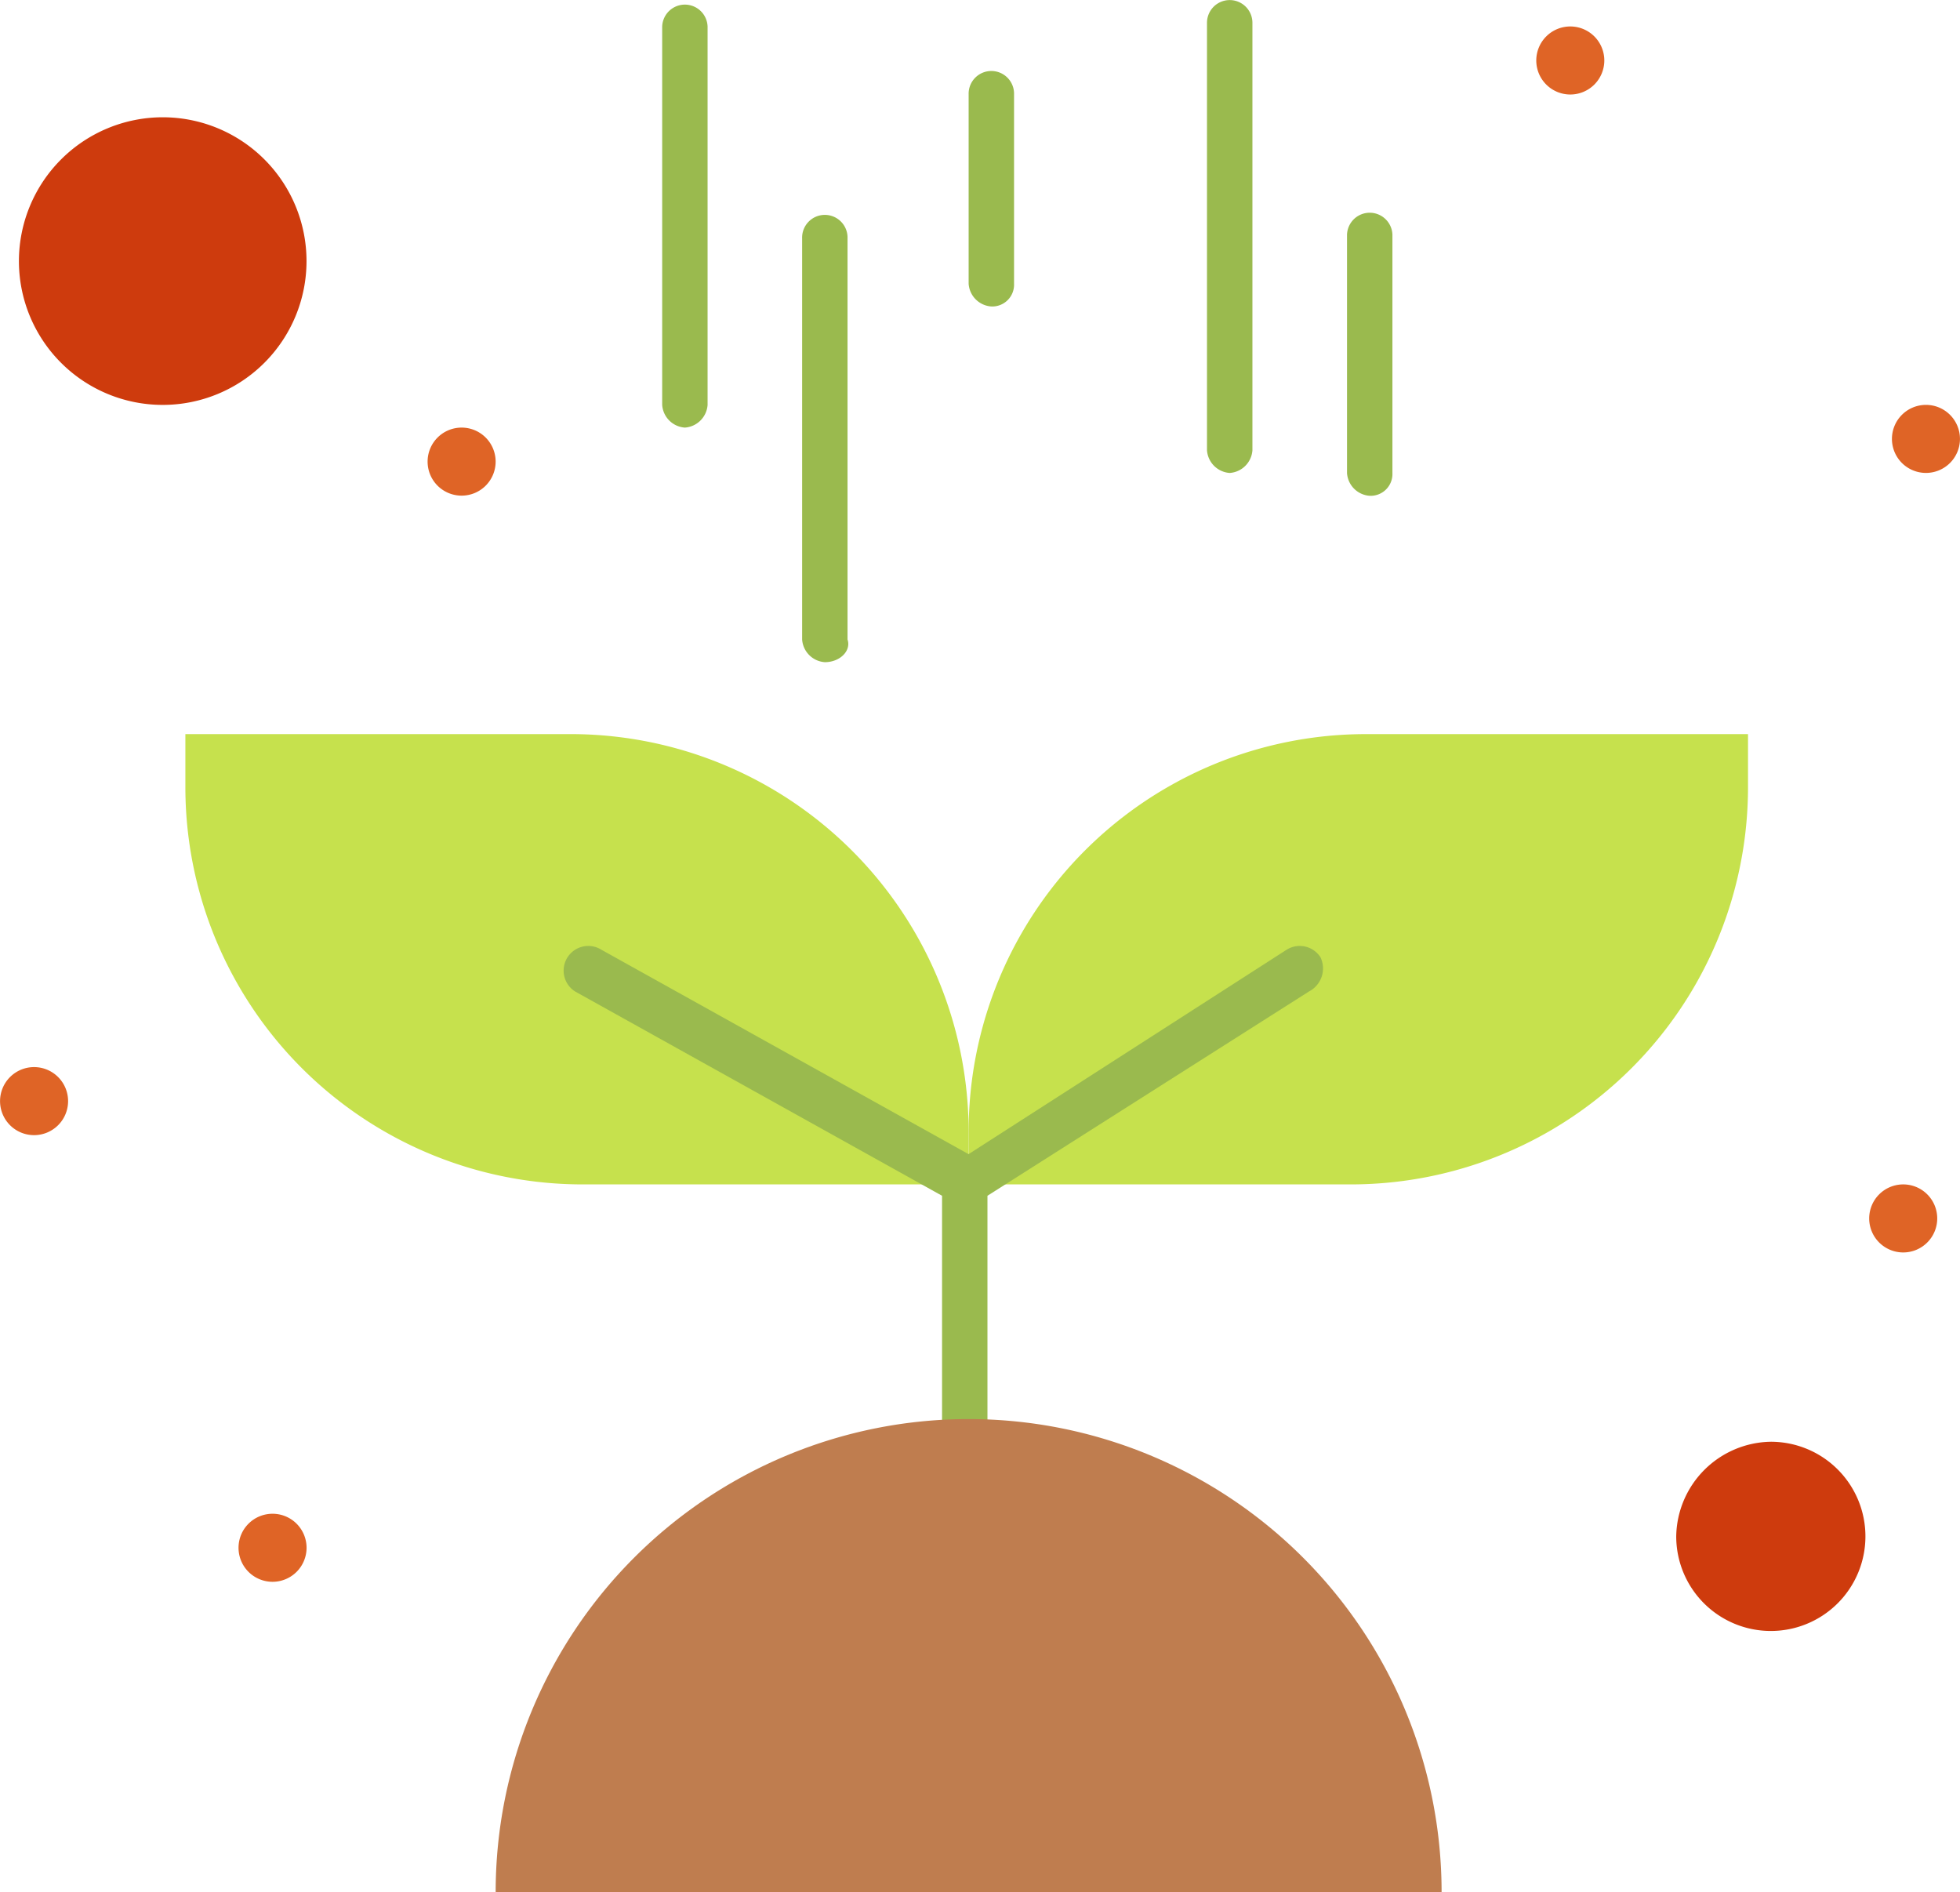 <svg id="组_4109" data-name="组 4109" xmlns="http://www.w3.org/2000/svg" width="74.898" height="72.295" viewBox="0 0 74.898 72.295">
  <g id="组_4108" data-name="组 4108">
    <g id="组_4107" data-name="组 4107">
      <g id="_501_Nature_Plant_Science_Sprout" data-name="501, Nature, Plant, Science, Sprout">
        <g id="组_4106" data-name="组 4106">
          <g id="组_4105" data-name="组 4105">
            <path id="路径_3465" data-name="路径 3465" d="M603.165,918.041a5.495,5.495,0,1,1-5.495,5.495A5.5,5.5,0,0,1,603.165,918.041Z" transform="translate(-596.947 -913.56)" fill="#ce3b0d"/>
            <path id="路径_3466" data-name="路径 3466" d="M645.267,953.188a3.615,3.615,0,1,1-3.613,3.614A3.672,3.672,0,0,1,645.267,953.188Z" transform="translate(-577.6 -898.1)" fill="#ce3b0d"/>
            <path id="路径_3467" data-name="路径 3467" d="M632.019,949.591v2.024H617.27a15.18,15.18,0,0,1-15.182-15.182V934.41h14.6A15.21,15.21,0,0,1,632.019,949.591Z" transform="translate(-595.004 -906.36)" fill="#c6e14d"/>
            <path id="路径_3468" data-name="路径 3468" d="M622.875,951.615v-2.024a15.179,15.179,0,0,1,15.182-15.181h14.6v2.023a15.179,15.179,0,0,1-15.181,15.182Z" transform="translate(-585.86 -906.36)" fill="#c6e14d"/>
            <path id="路径_3469" data-name="路径 3469" d="M648.679,925.673a1.3,1.3,0,1,1-1.3,1.3A1.3,1.3,0,0,1,648.679,925.673Z" transform="translate(-575.082 -910.203)" fill="#df6426"/>
            <path id="路径_3470" data-name="路径 3470" d="M648.075,946.359a1.3,1.3,0,1,1-1.3,1.3A1.3,1.3,0,0,1,648.075,946.359Z" transform="translate(-575.347 -901.104)" fill="#df6426"/>
            <path id="路径_3471" data-name="路径 3471" d="M639.24,915.631a1.3,1.3,0,1,1-1.3,1.3A1.3,1.3,0,0,1,639.24,915.631Z" transform="translate(-579.234 -914.62)" fill="#df6426"/>
            <path id="路径_3472" data-name="路径 3472" d="M609.817,926.276a1.3,1.3,0,1,1-1.3,1.3A1.3,1.3,0,0,1,609.817,926.276Z" transform="translate(-592.177 -909.938)" fill="#df6426"/>
            <path id="路径_3473" data-name="路径 3473" d="M604.8,955.1a1.3,1.3,0,1,1-1.3,1.3A1.3,1.3,0,0,1,604.8,955.1Z" transform="translate(-594.385 -897.261)" fill="#df6426"/>
            <path id="路径_3474" data-name="路径 3474" d="M598.47,943.246a1.3,1.3,0,1,1-1.3,1.3A1.3,1.3,0,0,1,598.47,943.246Z" transform="translate(-597.168 -902.473)" fill="#df6426"/>
            <path id="路径_3475" data-name="路径 3475" d="M641.05,940.468a.942.942,0,0,0-1.3-.289L627.6,947.987l-14.026-7.808a.942.942,0,0,0-1.011,1.591l14.024,7.807v8.531a.868.868,0,1,0,1.735,0v-8.531l12.289-7.807A.991.991,0,0,0,641.05,940.468Z" transform="translate(-590.588 -903.888)" fill="#9aba4e"/>
            <path id="路径_3476" data-name="路径 3476" d="M615.609,931.223a.932.932,0,0,1-.867-.868V915.9a.868.868,0,0,1,1.735,0v14.459A.935.935,0,0,1,615.609,931.223Z" transform="translate(-589.438 -914.885)" fill="#9aba4e"/>
            <path id="路径_3477" data-name="路径 3477" d="M619.324,937.713a.932.932,0,0,1-.868-.867V921.52a.868.868,0,1,1,1.735,0v15.326C620.337,937.281,619.9,937.713,619.324,937.713Z" transform="translate(-587.804 -912.412)" fill="#9aba4e"/>
            <path id="路径_3478" data-name="路径 3478" d="M623.743,925.8a.932.932,0,0,1-.868-.867V917.7a.868.868,0,1,1,1.735,0v7.23A.833.833,0,0,1,623.743,925.8Z" transform="translate(-585.86 -914.09)" fill="#9aba4e"/>
            <path id="路径_3479" data-name="路径 3479" d="M630.069,933a.933.933,0,0,1-.868-.868V915.8a.868.868,0,0,1,1.736,0v16.338A.934.934,0,0,1,630.069,933Z" transform="translate(-583.078 -914.929)" fill="#9aba4e"/>
            <path id="路径_3480" data-name="路径 3480" d="M633.785,931.4a.932.932,0,0,1-.868-.867v-9.11a.868.868,0,0,1,1.735,0v9.11A.833.833,0,0,1,633.785,931.4Z" transform="translate(-581.443 -912.456)" fill="#9aba4e"/>
            <path id="路径_3481" data-name="路径 3481" d="M646.47,970.66H610.323a18.073,18.073,0,1,1,36.147,0Z" transform="translate(-591.382 -898.365)" fill="#bf7d4f"/>
          </g>
        </g>
      </g>
    </g>
  </g>
</svg>
